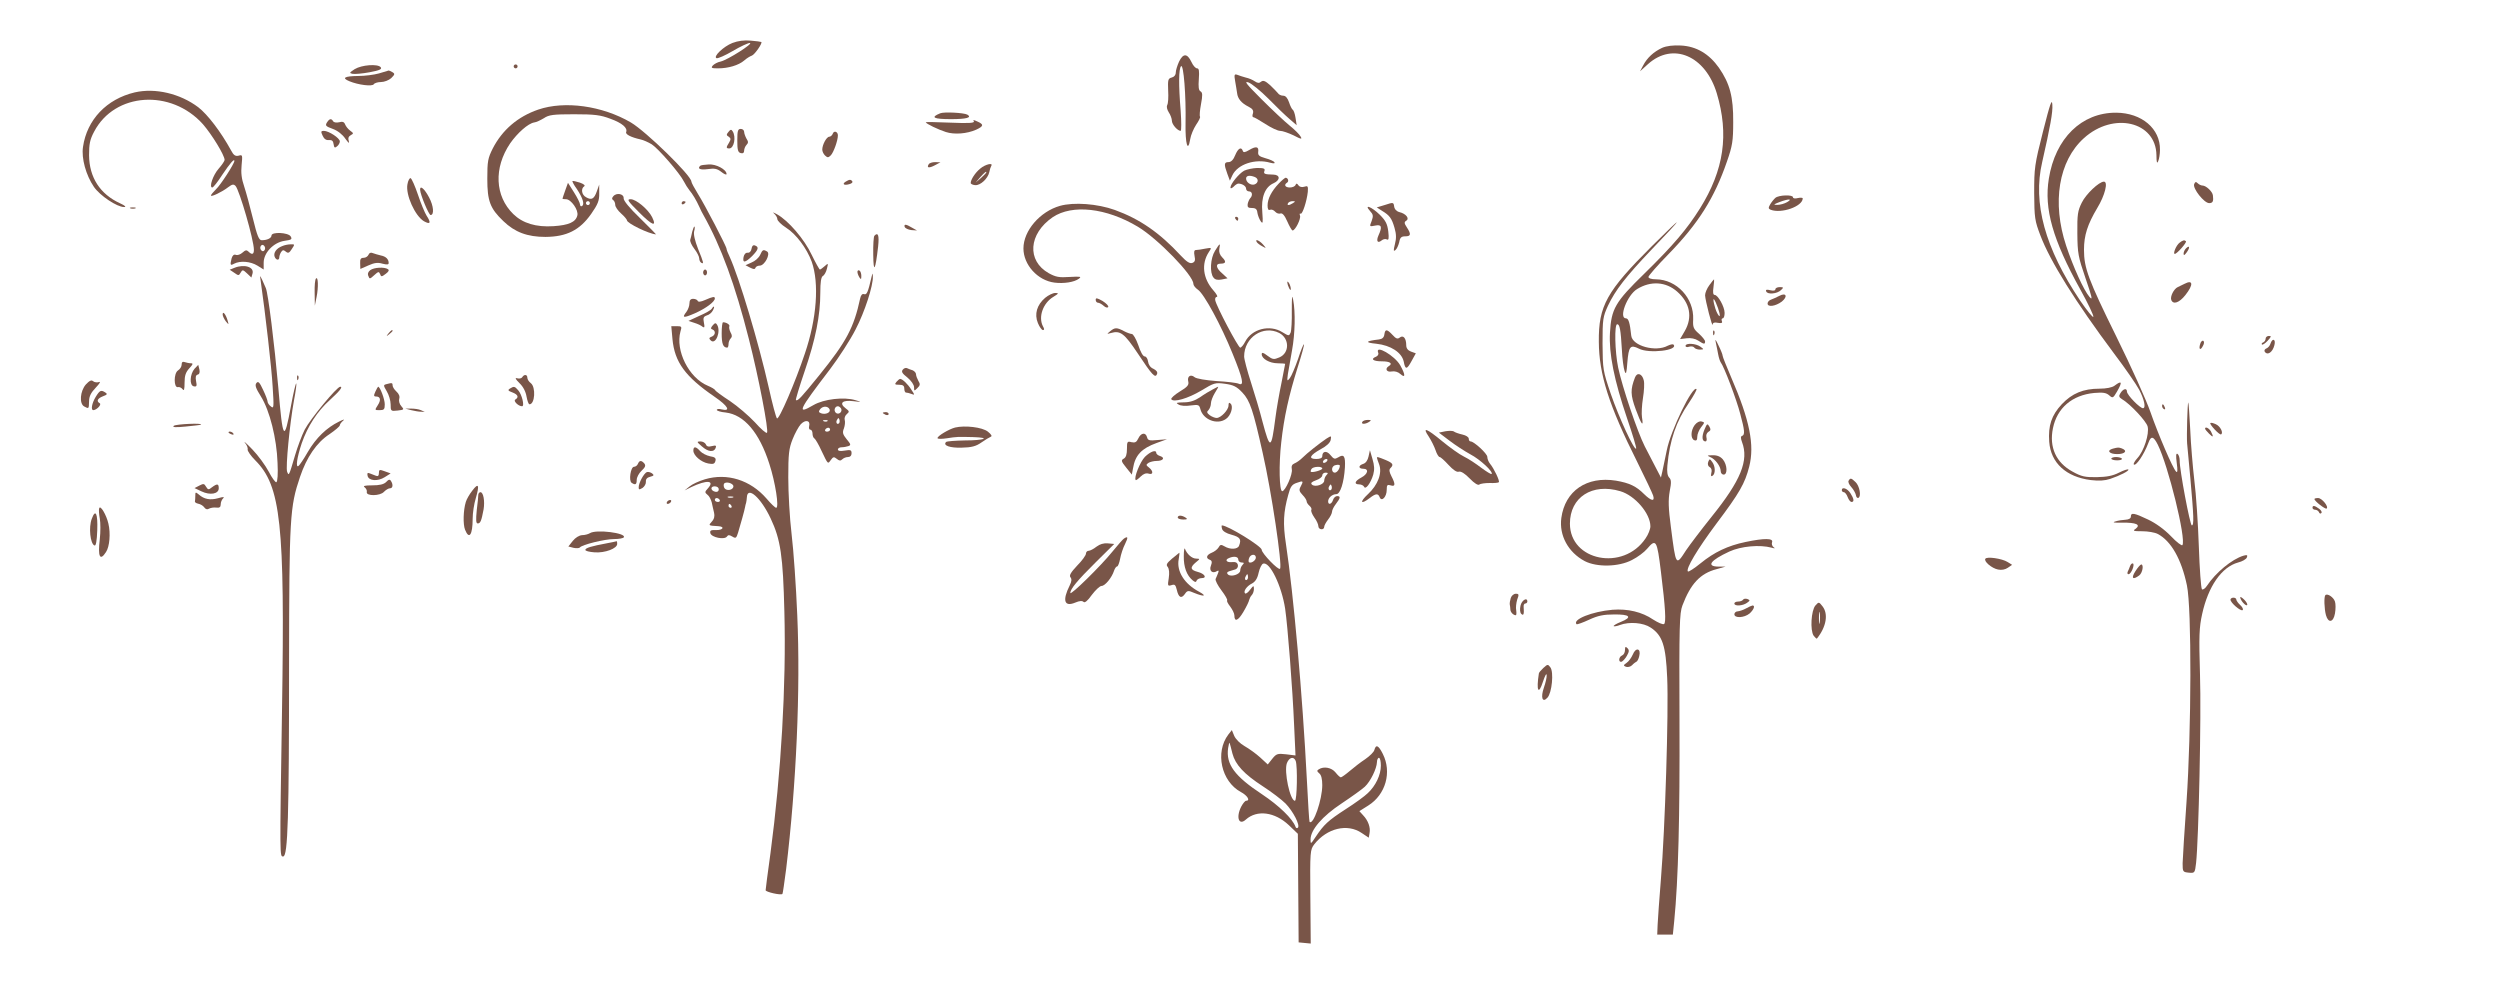<?xml version="1.0" standalone="no"?>
<!DOCTYPE svg PUBLIC "-//W3C//DTD SVG 20010904//EN"
 "http://www.w3.org/TR/2001/REC-SVG-20010904/DTD/svg10.dtd">
<svg version="1.0" xmlns="http://www.w3.org/2000/svg"
 width="1280pt" height="512pt" viewBox="0 0 1280 512"
 preserveAspectRatio="xMidYMid meet">
<g transform="translate(0,512) scale(0.1,-0.1)"
fill="#795548" stroke="none">
<path d="M3750 4900 c-46 -18 -101 -71 -81 -78 7 -2 44 14 83 37 39 23 78 41
87 41 22 -1 -114 -87 -149 -95 -16 -3 -34 -13 -41 -21 -10 -12 -5 -14 27 -14
53 0 106 16 134 40 12 11 30 22 39 25 14 4 56 64 49 70 -2 1 -26 5 -54 7 -34
3 -65 -1 -94 -12z"/>
<path d="M8510 4875 c-43 -20 -77 -51 -97 -90 l-16 -30 41 37 c127 114 294 43
352 -150 63 -210 37 -392 -86 -589 -66 -105 -133 -185 -285 -334 -150 -146
-169 -180 -176 -303 -6 -105 21 -242 88 -439 28 -82 49 -151 46 -154 -10 -10
-88 159 -130 281 -40 118 -41 125 -42 256 0 127 2 138 28 195 38 80 90 147
221 285 173 180 175 190 4 20 -232 -231 -274 -306 -272 -490 1 -167 51 -325
197 -616 41 -82 77 -159 81 -171 10 -32 -9 -29 -46 7 -41 41 -75 57 -144 69
-150 24 -261 -52 -280 -191 -12 -89 35 -176 120 -221 62 -32 174 -30 242 6 28
14 63 40 77 57 46 54 51 46 71 -118 23 -185 27 -260 16 -267 -6 -4 -31 7 -56
23 -57 39 -130 56 -208 50 -104 -9 -207 -50 -184 -74 3 -2 32 8 64 23 45 21
75 27 128 27 82 1 95 -14 35 -38 -23 -9 -39 -19 -37 -22 3 -2 17 0 32 6 48 18
120 12 157 -13 61 -40 78 -92 85 -257 8 -175 -11 -775 -32 -1030 -8 -102 -16
-207 -17 -235 l-2 -50 40 0 40 0 7 69 c21 212 29 534 27 1026 -2 489 0 550 15
590 42 111 91 164 175 186 l46 13 -37 0 c-64 1 -41 32 56 77 61 28 157 36 216
20 17 -5 21 -4 11 2 -8 6 -11 17 -8 26 8 21 -41 21 -136 1 -91 -19 -160 -52
-230 -109 -32 -26 -61 -45 -65 -42 -12 13 49 115 146 245 119 158 146 206 168
292 28 110 3 237 -92 456 -24 56 -44 106 -44 111 0 6 -9 29 -21 53 -15 32 -19
36 -14 15 3 -15 9 -42 12 -60 3 -17 9 -35 13 -41 17 -21 82 -193 100 -264 23
-85 25 -108 9 -113 -7 -2 -7 -12 0 -31 36 -94 -6 -197 -155 -382 -53 -66 -112
-144 -131 -172 -53 -82 -52 -84 -78 118 -13 98 -14 139 -6 184 9 45 8 59 -3
70 -9 10 -12 30 -9 62 12 129 45 226 110 320 24 36 42 68 39 71 -20 19 -132
-212 -152 -313 -9 -44 -19 -93 -23 -110 l-7 -30 -26 50 c-14 28 -40 77 -57
110 -37 73 -115 303 -136 403 -17 82 -20 222 -5 222 13 0 18 -27 24 -130 2
-47 9 -96 14 -110 7 -20 10 -12 14 44 7 83 15 93 59 71 51 -27 206 -9 177 21
-4 3 -16 0 -29 -6 -62 -34 -181 -1 -187 51 -7 67 -14 89 -27 89 -39 0 6 119
57 150 70 43 147 38 205 -13 66 -58 80 -131 39 -202 l-24 -41 34 4 c21 3 44
-2 59 -12 29 -19 35 -20 35 -4 0 6 -14 24 -32 40 -28 24 -31 34 -29 72 5 109
-84 205 -191 206 -22 0 -38 5 -38 12 0 6 46 59 103 117 153 157 235 288 299
474 28 80 32 106 32 202 1 129 -17 197 -73 278 -51 72 -116 110 -195 114 -40
2 -73 -2 -96 -12z m-214 -2270 c75 -22 154 -114 154 -180 0 -14 -11 -42 -25
-62 -114 -169 -387 -115 -387 76 0 135 114 209 258 166z"/>
<path d="M6037 4805 c-9 -20 -17 -45 -17 -56 0 -13 -8 -23 -21 -26 -19 -5 -20
-12 -18 -67 2 -33 0 -67 -5 -74 -4 -8 -1 -23 8 -37 9 -13 16 -33 16 -43 0 -19
29 -52 45 -52 4 0 4 46 0 103 -11 132 -10 216 2 228 13 13 26 -153 23 -292 -2
-106 12 -154 24 -81 3 20 17 53 30 73 14 20 23 39 20 42 -3 3 -1 31 5 63 9 47
8 60 -2 66 -10 5 -12 23 -9 63 3 42 1 55 -9 55 -8 0 -21 15 -29 33 -21 44 -42
45 -63 2z"/>
<path d="M1816 4766 c-27 -18 -29 -20 -11 -24 11 -2 50 1 87 8 53 10 65 16 57
26 -15 18 -97 12 -133 -10z"/>
<path d="M2630 4780 c0 -5 5 -10 10 -10 6 0 10 5 10 10 0 6 -4 10 -10 10 -5 0
-10 -4 -10 -10z"/>
<path d="M1940 4744 c-25 -7 -72 -13 -106 -13 -71 -1 -86 -10 -45 -27 46 -19
118 -28 125 -15 4 6 21 11 37 11 16 0 40 9 52 20 18 18 20 22 7 30 -8 5 -17 9
-20 9 -3 -1 -25 -7 -50 -15z"/>
<path d="M6324 4704 c4 -21 8 -49 10 -61 3 -28 22 -51 58 -69 22 -11 27 -20
23 -35 -4 -10 -3 -19 2 -19 5 0 32 -16 62 -35 29 -19 63 -35 75 -35 13 0 43
-11 69 -23 40 -21 45 -21 36 -6 -5 10 -30 35 -56 56 -26 21 -91 82 -144 135
-78 78 -91 94 -67 86 17 -6 63 -44 102 -83 39 -40 88 -87 108 -104 l37 -32 -6
38 c-3 21 -10 39 -14 41 -4 2 -13 19 -19 38 -8 23 -18 34 -30 34 -11 0 -23 6
-27 13 -5 6 -23 25 -40 41 -25 22 -35 26 -46 18 -10 -9 -18 -8 -33 2 -10 7
-31 16 -46 19 -14 4 -34 10 -43 14 -15 5 -17 1 -11 -33z"/>
<path d="M690 4647 c-144 -34 -245 -140 -265 -279 -9 -58 15 -145 56 -205 31
-45 118 -103 154 -103 13 0 6 7 -20 19 -103 47 -158 133 -159 246 0 57 4 80
26 121 105 201 394 220 557 38 46 -53 111 -159 111 -183 0 -5 -14 -26 -30 -44
-30 -34 -51 -97 -33 -97 5 0 28 29 51 65 39 58 62 85 62 71 0 -14 -71 -124
-94 -145 -14 -14 -26 -28 -26 -32 0 -9 57 18 89 43 20 15 27 16 37 6 20 -22
94 -277 94 -327 0 -24 -10 -27 -28 -9 -9 9 -16 8 -30 -5 -11 -10 -26 -15 -34
-12 -10 4 -17 -2 -22 -17 -9 -36 -7 -39 13 -28 31 16 83 12 119 -10 l32 -20 0
35 c0 51 51 104 107 112 36 5 40 8 31 23 -13 20 -98 24 -98 4 0 -13 -22 -24
-50 -24 -14 0 -23 21 -45 111 -15 61 -35 135 -45 165 -13 38 -17 69 -13 108 5
52 5 55 -15 49 -17 -4 -26 2 -39 27 -52 95 -120 184 -168 221 -93 70 -220 100
-325 76z m665 -807 c-5 -8 -11 -8 -17 -2 -6 6 -7 16 -3 22 5 8 11 8 17 2 6 -6
7 -16 3 -22z"/>
<path d="M10460 4446 c-43 -169 -45 -186 -45 -315 1 -127 3 -141 32 -217 50
-132 179 -339 377 -604 56 -74 114 -158 129 -186 26 -50 35 -94 19 -94 -16 0
-82 68 -82 85 0 20 -20 15 -34 -9 -9 -14 -7 -20 9 -30 40 -23 124 -112 131
-140 9 -38 -19 -125 -52 -161 -14 -15 -22 -30 -19 -33 11 -11 53 52 75 111 13
37 26 34 48 -10 53 -106 146 -482 126 -514 -3 -5 -30 15 -59 46 -34 35 -77 66
-117 85 -71 34 -88 37 -88 15 0 -9 -10 -15 -27 -16 -16 -1 -39 -4 -53 -9 -17
-5 -6 -7 35 -6 72 1 97 -10 70 -31 -17 -11 -13 -13 34 -13 28 0 64 -6 79 -14
68 -36 121 -129 149 -263 25 -118 23 -745 -2 -1108 -11 -148 -19 -290 -20
-315 0 -43 1 -45 31 -48 31 -3 32 -2 38 50 13 118 27 748 20 964 -6 200 -4
242 11 310 31 142 100 241 184 264 21 5 42 17 45 26 5 12 1 14 -17 9 -60 -18
-143 -87 -188 -155 -9 -14 -21 -21 -25 -17 -5 5 -12 104 -16 220 -4 117 -14
268 -23 337 -8 69 -18 186 -21 260 -4 74 -8 137 -10 139 -4 4 -9 -174 -6 -209
1 -8 8 -91 17 -183 17 -191 19 -237 7 -237 -9 0 -63 286 -62 332 0 15 -5 30
-11 34 -8 5 -9 -9 -4 -47 5 -37 4 -51 -3 -44 -17 16 -92 191 -132 306 -20 58
-98 231 -174 385 -144 292 -166 352 -166 445 0 74 18 130 68 214 39 64 57 135
34 135 -25 0 -92 -64 -113 -107 -21 -42 -24 -61 -23 -158 1 -102 4 -119 42
-230 34 -99 38 -116 20 -95 -29 34 -82 150 -119 261 -74 222 -39 435 91 552
151 136 368 85 371 -87 0 -38 3 -46 9 -31 5 11 9 37 9 58 2 108 -93 189 -224
190 -177 1 -312 -131 -345 -338 -25 -155 20 -312 161 -567 39 -70 69 -133 67
-140 -2 -6 -32 31 -67 82 -181 270 -244 500 -195 710 41 181 55 256 52 294 -2
33 -11 8 -48 -138z"/>
<path d="M2756 4559 c-105 -36 -184 -104 -233 -199 -25 -50 -28 -65 -28 -155
0 -114 14 -152 82 -217 59 -57 123 -81 216 -81 108 1 175 34 234 118 34 49 42
68 41 105 l0 45 -12 -34 c-14 -40 -27 -47 -55 -31 -23 12 -28 44 -10 56 7 4
-2 12 -22 19 -19 6 -36 10 -38 8 -2 -1 7 -20 22 -40 31 -47 41 -79 27 -88 -5
-3 -10 0 -10 7 0 8 -14 36 -31 63 l-31 49 -14 -39 c-8 -22 -14 -41 -14 -42 0
-2 8 -3 18 -3 26 0 65 -56 58 -83 -8 -34 -44 -50 -122 -55 -89 -6 -158 15
-206 62 -94 92 -101 236 -16 362 37 53 92 102 123 107 11 1 33 12 50 22 25 17
47 20 155 20 105 0 135 -4 185 -23 61 -22 89 -47 81 -68 -5 -12 25 -27 74 -38
14 -3 39 -14 57 -25 33 -21 144 -148 165 -191 7 -14 19 -33 27 -43 17 -20 36
-52 52 -87 6 -14 15 -32 20 -40 92 -164 163 -359 233 -635 50 -195 103 -471
93 -481 -4 -4 -32 20 -62 54 -31 33 -88 82 -128 109 -40 26 -74 51 -75 55 -2
5 -19 15 -38 23 -97 40 -167 180 -140 278 8 25 6 27 -19 27 l-28 0 6 -66 c11
-118 65 -192 215 -295 70 -48 86 -77 36 -65 -13 4 -24 2 -24 -3 0 -4 20 -11
45 -13 95 -11 173 -103 224 -263 31 -95 51 -225 35 -225 -5 0 -27 21 -50 48
-82 94 -201 132 -315 98 -30 -9 -65 -25 -79 -37 l-25 -20 34 17 c80 38 123 35
85 -7 -16 -17 -16 -21 -2 -32 9 -6 18 -24 22 -39 3 -16 9 -39 12 -53 4 -17 1
-32 -11 -45 -19 -21 -19 -21 32 -24 36 -2 25 -21 -11 -20 -27 1 -32 -2 -29
-16 6 -22 73 -35 85 -17 6 9 12 9 27 0 18 -11 21 -9 30 20 11 37 34 117 36
132 1 6 3 15 5 20 2 6 3 19 4 29 3 59 72 -2 122 -109 51 -108 63 -192 70 -477
10 -376 -17 -828 -71 -1235 -14 -100 -25 -186 -25 -191 0 -9 79 -27 86 -19 2
1 10 59 19 127 52 430 74 919 57 1300 -6 146 -19 333 -29 415 -10 83 -17 213
-17 290 0 120 3 148 22 196 12 30 31 65 42 77 24 25 50 20 43 -9 -3 -10 0 -19
6 -19 6 0 11 -9 11 -19 0 -11 4 -23 10 -26 5 -3 22 -32 36 -63 34 -71 32 -69
48 -47 12 17 16 17 30 6 13 -11 20 -11 28 -3 7 7 20 12 30 12 11 0 18 7 18 19
0 17 -5 19 -35 14 -23 -4 -35 -2 -35 6 0 6 9 11 19 11 11 0 26 3 35 6 14 5 12
10 -9 35 -20 25 -23 34 -14 56 5 14 7 33 4 43 -3 9 2 23 11 30 14 12 13 15 -7
30 -34 26 -16 43 40 36 44 -5 45 -5 11 5 -58 18 -162 6 -215 -25 -89 -52 -77
-28 85 184 44 58 103 149 130 202 48 92 91 226 89 272 -1 20 -1 20 -6 1 -19
-82 -25 -96 -39 -91 -9 3 -16 -4 -20 -22 -32 -149 -70 -221 -210 -394 -93
-115 -111 -134 -119 -126 -2 2 18 69 45 148 56 163 80 286 80 401 0 55 4 80
13 86 8 4 17 21 21 38 7 28 7 29 -12 12 -10 -9 -21 -17 -24 -17 -3 0 -22 34
-42 75 -38 81 -120 176 -178 208 -18 10 -25 12 -15 4 9 -8 17 -21 17 -29 0 -8
20 -28 45 -44 51 -32 106 -106 131 -174 39 -110 26 -291 -35 -470 -49 -147
-133 -342 -143 -332 -5 5 -24 76 -42 158 -52 230 -151 562 -201 671 -8 17 -15
34 -15 39 0 12 -111 225 -147 282 -18 29 -33 57 -33 62 0 31 -232 257 -310
303 -147 86 -339 112 -474 66z m264 -479 c0 -5 -4 -10 -10 -10 -5 0 -10 5 -10
10 0 6 5 10 10 10 6 0 10 -4 10 -10z m1228 -1057 c5 -16 -22 -27 -44 -19 -13
5 -14 9 -4 22 15 17 41 15 48 -3z m58 6 c10 -17 -13 -36 -27 -22 -12 12 -4 33
11 33 5 0 12 -5 16 -11z m-10 -76 c-10 -10 -19 5 -10 18 6 11 8 11 12 0 2 -7
1 -15 -2 -18z m-59 11 c-3 -3 -12 -4 -19 -1 -8 3 -5 6 6 6 11 1 17 -2 13 -5z
m13 -44 c0 -5 -7 -10 -16 -10 -8 0 -12 5 -9 10 3 6 10 10 16 10 5 0 9 -4 9
-10z m-495 -290 c0 -19 -35 -26 -46 -9 -4 7 -5 17 -2 22 8 14 48 3 48 -13z
m-75 -16 c0 -9 -7 -14 -17 -12 -25 5 -28 28 -4 28 12 0 21 -6 21 -16z m73 -41
c-7 -2 -19 -2 -25 0 -7 3 -2 5 12 5 14 0 19 -2 13 -5z m-68 -13 c3 -5 -1 -10
-9 -10 -9 0 -16 5 -16 10 0 6 4 10 9 10 6 0 13 -4 16 -10z m60 -30 c3 -5 1
-10 -4 -10 -6 0 -11 5 -11 10 0 6 2 10 4 10 3 0 8 -4 11 -10z"/>
<path d="M4814 4540 c-52 -21 -35 -30 55 -30 79 0 109 8 84 23 -18 10 -120 15
-139 7z"/>
<path d="M1674 4493 c-10 -16 -6 -20 30 -33 25 -9 50 -29 64 -50 16 -22 22
-27 18 -13 -5 15 -2 24 10 31 15 8 15 10 -3 23 -11 8 -22 22 -26 32 -5 13 -13
16 -31 11 -13 -3 -27 -1 -30 5 -10 16 -19 14 -32 -6z"/>
<path d="M4986 4499 c5 -9 -25 -11 -119 -7 -70 3 -127 4 -127 2 0 -7 65 -38
103 -50 43 -14 108 -9 155 12 39 18 40 27 6 42 -19 9 -24 9 -18 1z"/>
<path d="M3730 4445 c-12 -14 -11 -18 1 -25 11 -8 12 -13 2 -30 -16 -25 -16
-30 1 -30 24 0 36 59 17 88 -6 10 -11 10 -21 -3z"/>
<path d="M3775 4401 c0 -49 3 -61 18 -65 11 -3 17 2 17 13 0 9 6 23 12 29 10
10 10 17 0 32 -6 11 -12 27 -12 35 0 8 -8 15 -17 15 -15 0 -18 -9 -18 -59z"/>
<path d="M1652 4425 c7 -16 18 -24 32 -22 15 1 22 -4 24 -21 3 -19 6 -21 18
-11 8 6 14 18 14 25 0 17 -57 54 -82 54 -15 0 -16 -4 -6 -25z"/>
<path d="M4264 4436 c-3 -9 -12 -16 -18 -16 -14 0 -36 -41 -36 -66 0 -9 6 -22
14 -30 13 -12 17 -12 30 1 14 15 36 75 36 102 0 19 -20 26 -26 9z"/>
<path d="M6396 4352 c-22 -13 -30 -14 -33 -4 -8 22 -24 13 -39 -23 -9 -23 -21
-35 -34 -35 -23 0 -24 -11 -6 -60 l13 -35 13 28 c27 56 116 86 193 64 19 -5
26 -4 22 2 -3 6 -24 15 -46 21 -32 9 -39 15 -37 32 4 28 -11 31 -46 10z"/>
<path d="M4755 4279 c-12 -19 2 -21 32 -5 l28 15 -27 1 c-15 0 -30 -5 -33 -11z"/>
<path d="M3585 4271 c-16 -15 0 -22 38 -17 35 5 48 3 70 -14 15 -12 27 -17 27
-11 0 23 -54 52 -92 49 -21 -1 -41 -4 -43 -7z"/>
<path d="M5019 4257 c-26 -21 -49 -57 -49 -74 0 -5 11 -10 23 -11 27 -2 65 34
72 66 2 12 7 27 10 32 12 19 -30 9 -56 -13z m31 -20 c0 -2 -12 -14 -27 -28
l-28 -24 24 28 c23 25 31 32 31 24z"/>
<path d="M6370 4246 c-27 -15 -70 -68 -70 -86 0 -7 7 -4 16 4 8 9 19 16 24 16
20 0 40 -13 40 -26 0 -8 7 -14 15 -14 17 0 20 -21 6 -35 -5 -6 -11 -19 -13
-30 -2 -16 3 -20 22 -20 19 0 26 -6 28 -25 2 -13 10 -33 17 -43 11 -15 12 -9
8 46 -7 77 14 130 58 149 35 16 34 43 -1 44 -46 1 -52 4 -46 19 4 12 -3 15
-37 15 -23 -1 -53 -7 -67 -14z m54 -32 c21 -8 20 -30 0 -38 -19 -7 -44 10 -44
30 0 15 18 18 44 8z"/>
<path d="M2086 4176 c-10 -53 39 -162 85 -189 33 -18 37 -8 13 29 -9 14 -29
62 -44 107 -15 44 -32 83 -38 85 -5 1 -13 -13 -16 -32z"/>
<path d="M6547 4180 c-37 -39 -57 -78 -57 -112 0 -19 4 -26 13 -22 8 3 19 -2
26 -10 7 -8 19 -12 27 -9 10 3 21 -9 35 -41 11 -25 23 -46 27 -46 14 0 44 61
38 76 -3 8 -2 13 3 10 9 -6 32 64 37 112 2 29 0 32 -18 26 -12 -4 -24 -1 -30
7 -7 11 -11 11 -15 2 -2 -7 -16 -13 -29 -13 -24 0 -32 14 -14 25 11 7 4 25 -8
25 -4 -1 -20 -14 -35 -30z m73 -100 c-20 -13 -33 -13 -25 0 3 6 14 10 23 10
15 0 15 -2 2 -10z"/>
<path d="M4330 4190 c-20 -12 -9 -21 18 -13 12 3 19 9 16 14 -7 11 -15 11 -34
-1z"/>
<path d="M11234 4177 c-8 -22 51 -97 77 -97 19 0 23 10 19 40 -2 19 -35 50
-53 50 -7 0 -18 5 -25 12 -9 9 -13 7 -18 -5z"/>
<path d="M2151 4148 c1 -25 45 -130 54 -129 19 1 15 47 -8 90 -23 44 -47 65
-46 39z"/>
<path d="M3140 4115 c-8 -9 -8 -15 0 -20 5 -3 10 -14 10 -24 0 -10 14 -30 30
-44 17 -15 30 -31 30 -35 0 -15 113 -70 149 -72 1 0 -35 37 -82 83 -55 53 -85
90 -84 102 2 23 -37 30 -53 10z"/>
<path d="M9090 4107 c-8 -7 -20 -22 -27 -34 -10 -17 -9 -22 3 -27 55 -21 163
17 164 58 0 4 -11 5 -25 2 -14 -4 -25 -2 -25 4 0 14 -72 12 -90 -3z m60 -22
c-14 -8 -36 -14 -50 -14 -22 0 -21 2 10 14 47 18 71 18 40 0z"/>
<path d="M3272 4033 c68 -68 92 -77 67 -25 -20 40 -82 92 -110 92 -21 0 -15
-9 43 -67z"/>
<path d="M3490 4079 c0 -5 5 -7 10 -4 6 3 10 8 10 11 0 2 -4 4 -10 4 -5 0 -10
-5 -10 -11z"/>
<path d="M7092 4071 l-43 -13 28 -18 c38 -23 49 -38 63 -87 9 -31 10 -53 2
-83 -8 -33 -8 -39 3 -30 7 6 15 24 19 40 4 24 11 30 31 30 29 0 31 11 8 46
-14 21 -14 27 -3 34 18 11 -1 36 -35 44 -15 4 -25 15 -27 29 -3 21 -4 22 -46
8z"/>
<path d="M5427 4066 c-102 -29 -187 -127 -187 -218 0 -83 72 -164 159 -175 47
-6 101 2 125 20 15 11 8 12 -47 9 -55 -4 -72 0 -107 19 -114 64 -104 202 20
287 100 67 274 48 436 -49 102 -61 284 -249 284 -292 0 -8 10 -21 23 -30 31
-20 119 -182 178 -328 53 -130 60 -166 32 -154 -10 5 -61 11 -115 14 -54 4
-103 12 -112 20 -20 17 -39 4 -32 -23 4 -17 -4 -27 -44 -51 -26 -16 -46 -34
-43 -39 11 -18 86 4 153 44 66 40 72 42 122 35 43 -6 60 -14 89 -45 39 -41 55
-90 104 -309 45 -197 101 -574 89 -593 -7 -11 -94 79 -94 97 0 18 -174 125
-204 125 -2 0 -2 -8 1 -18 3 -11 21 -23 49 -30 43 -12 51 -23 38 -56 -7 -19
-46 -21 -75 -3 -17 10 -22 9 -30 -6 -6 -10 -22 -22 -35 -27 -27 -11 -32 -28
-10 -36 11 -4 13 -12 6 -30 -11 -27 8 -43 31 -28 9 5 10 2 6 -9 -4 -10 -9 -23
-13 -31 -3 -7 11 -34 30 -59 19 -25 32 -48 29 -51 -3 -3 4 -17 16 -32 11 -15
21 -35 21 -45 0 -35 19 -28 46 18 16 27 29 54 30 62 2 7 7 18 13 24 6 6 11 20
11 31 0 20 -2 19 -20 -4 -10 -14 -22 -22 -25 -18 -11 10 9 38 36 51 16 9 27
25 33 54 5 23 16 45 23 47 34 13 95 -113 113 -231 13 -89 38 -408 46 -599 l7
-152 -48 6 c-44 5 -50 3 -71 -23 l-23 -29 -39 36 c-21 19 -57 45 -80 58 -23
13 -46 36 -53 53 l-12 29 -18 -23 c-69 -91 -36 -240 64 -294 34 -18 50 -45 27
-45 -5 0 -16 -13 -25 -30 -28 -55 -12 -99 24 -66 57 51 148 39 220 -29 l46
-44 2 -278 2 -278 31 -3 31 -3 -2 239 c-2 235 -1 241 20 269 65 83 170 108
243 58 l36 -24 4 23 c6 29 -7 65 -33 92 l-19 21 46 29 c89 56 121 171 74 264
-22 44 -35 50 -43 21 -2 -11 -24 -32 -47 -48 -23 -15 -59 -43 -80 -61 -20 -17
-41 -32 -45 -32 -4 0 -16 11 -27 25 -20 25 -60 33 -86 16 -10 -6 -10 -10 3
-21 10 -8 15 -29 15 -60 0 -74 -46 -207 -65 -188 -2 1 -8 100 -14 218 -22 428
-68 949 -107 1205 -16 104 -13 163 12 252 11 42 19 53 44 61 33 12 35 10 19
-20 -9 -16 -7 -24 10 -42 12 -12 21 -27 21 -33 0 -6 7 -16 15 -23 8 -7 12 -16
9 -21 -3 -5 4 -22 15 -38 12 -16 21 -36 21 -45 0 -19 30 -22 30 -3 0 6 9 23
20 37 11 14 20 32 20 40 0 8 9 26 20 40 23 30 25 40 6 40 -8 0 -18 -9 -21 -20
-7 -22 -25 -27 -25 -7 0 18 21 37 42 37 20 0 39 58 44 137 3 58 -5 70 -35 51
-17 -10 -22 -9 -39 12 -19 24 -42 21 -42 -6 0 -9 -11 -14 -31 -14 -42 0 -33
19 23 50 30 16 48 33 51 47 4 23 4 23 -22 7 -34 -23 -98 -73 -125 -100 -11
-11 -29 -23 -39 -27 -12 -5 -16 -14 -13 -29 6 -25 -33 -112 -49 -113 -15 0
-18 137 -5 250 14 128 39 241 84 384 20 63 35 116 32 118 -2 2 -16 -31 -30
-75 -15 -43 -34 -88 -42 -98 -14 -18 -15 -16 -10 21 4 22 13 76 21 120 16 87
18 197 6 260 -6 30 -7 16 -7 -55 1 -52 -2 -103 -6 -113 -8 -18 -9 -18 -42 2
-65 41 -157 17 -191 -49 -8 -16 -20 -30 -25 -30 -10 0 -123 213 -128 243 -2 9
2 17 8 17 7 0 -2 16 -19 35 -52 60 -61 134 -22 194 16 24 16 24 -18 18 -18 -4
-40 -7 -47 -7 -10 0 -12 -9 -8 -30 5 -23 2 -31 -11 -36 -13 -5 -29 5 -59 37
-109 118 -211 188 -338 234 -89 32 -210 41 -281 21z m1123 -651 c53 -28 53
-103 0 -125 -28 -12 -34 -11 -61 9 -22 17 -29 18 -29 7 0 -23 41 -46 82 -46
21 0 38 -2 38 -3 0 -2 -9 -46 -19 -98 -11 -52 -25 -132 -31 -179 -21 -163 -27
-165 -66 -19 -13 52 -40 142 -59 201 -19 59 -35 119 -35 133 0 98 98 162 180
120z m245 -655 c-3 -5 -11 -10 -16 -10 -6 0 -7 5 -4 10 3 6 11 10 16 10 6 0 7
-4 4 -10z m65 -24 c0 -16 -14 -36 -26 -36 -14 0 -19 22 -7 33 7 8 33 10 33 3z
m-90 -15 c0 -8 -52 -23 -59 -16 -1 2 0 8 4 14 8 13 55 15 55 2z m22 -33 c-7
-7 -12 -20 -12 -29 0 -20 -48 -35 -63 -20 -8 8 -1 14 21 22 18 6 32 17 32 25
0 8 8 14 17 14 13 0 14 -3 5 -12z m24 -75 c-10 -10 -19 5 -10 18 6 11 8 11 12
0 2 -7 1 -15 -2 -18z m-386 -348 c0 -15 -26 -32 -36 -23 -2 3 -2 13 2 22 8 20
34 21 34 1z m-90 -10 c0 -8 8 -15 17 -15 13 0 14 -3 5 -12 -7 -7 -12 -20 -12
-29 0 -20 -48 -35 -63 -20 -7 7 -5 12 6 16 9 3 24 7 33 10 8 3 14 13 12 22 -3
13 -12 17 -31 15 -27 -3 -38 12 -14 21 25 11 47 7 47 -8z m50 -90 c0 -8 -4
-15 -10 -15 -5 0 -7 7 -4 15 4 8 8 15 10 15 2 0 4 -7 4 -15z m-80 -903 c15
-57 59 -105 156 -168 45 -29 97 -69 116 -88 39 -40 76 -112 63 -124 -4 -4 -10
-2 -12 5 -15 41 -84 108 -171 166 -141 93 -186 154 -174 237 3 19 6 31 8 25 2
-5 8 -29 14 -53z m324 -38 c10 -27 7 -204 -4 -204 -25 0 -57 151 -41 193 12
30 35 36 45 11z m436 -24 c0 -48 -27 -104 -67 -141 -15 -15 -66 -52 -113 -82
-91 -59 -112 -79 -154 -142 -25 -38 -26 -38 -26 -13 0 49 60 119 160 185 51
34 104 72 118 85 29 27 61 93 62 126 0 12 5 22 10 22 6 0 10 -18 10 -40z"/>
<path d="M668 4053 c6 -2 18 -2 25 0 6 3 1 5 -13 5 -14 0 -19 -2 -12 -5z"/>
<path d="M7015 4039 c16 -17 17 -25 8 -50 -12 -30 -12 -30 18 -24 33 7 37 -6
17 -50 -13 -29 -5 -43 16 -26 8 7 20 9 27 5 9 -5 11 5 7 41 -5 39 -13 55 -44
86 -42 41 -83 56 -49 18z"/>
<path d="M6325 4000 c3 -5 8 -10 11 -10 2 0 4 5 4 10 0 6 -5 10 -11 10 -5 0
-7 -4 -4 -10z"/>
<path d="M4632 3958 c3 -7 18 -14 34 -16 l29 -2 -25 14 c-31 19 -43 20 -38 4z"/>
<path d="M3544 3933 c-3 -16 -8 -34 -10 -41 -2 -7 7 -28 21 -46 14 -18 25 -40
25 -49 0 -9 5 -19 10 -22 15 -9 13 0 -16 71 -16 41 -24 74 -20 90 4 13 4 24 1
24 -2 0 -7 -12 -11 -27z"/>
<path d="M4477 3913 c-4 -3 -7 -47 -6 -97 1 -99 11 -82 25 42 6 57 0 75 -19
55z"/>
<path d="M6435 3880 c3 -5 16 -15 28 -21 22 -12 22 -12 3 10 -19 21 -43 30
-31 11z"/>
<path d="M11159 3877 c-17 -13 -35 -57 -24 -57 11 0 63 59 57 65 -8 7 -15 6
-33 -8z"/>
<path d="M1445 3860 c-30 -11 -46 -35 -39 -54 7 -19 24 -21 24 -3 0 6 4 18 9
26 8 12 13 12 24 3 12 -10 18 -8 31 13 16 24 16 25 -6 24 -13 0 -32 -4 -43 -9z"/>
<path d="M3848 3847 c-2 -13 -10 -22 -20 -21 -10 1 -18 -8 -21 -22 -6 -32 8
-30 44 5 32 33 36 46 15 54 -10 4 -16 -2 -18 -16z"/>
<path d="M6221 3836 c-24 -38 -28 -113 -8 -137 8 -11 21 -14 42 -10 l30 6 -27
25 c-32 27 -36 50 -10 50 29 0 32 10 10 32 -13 13 -18 29 -15 44 6 32 3 30
-22 -10z"/>
<path d="M11192 3848 c-7 -7 -12 -19 -12 -27 0 -11 5 -8 16 7 18 25 15 39 -4
20z"/>
<path d="M3892 3815 c-7 -15 -26 -32 -44 -39 l-31 -14 23 -12 c18 -9 25 -10
28 -1 2 6 12 11 22 11 25 0 56 60 38 72 -20 12 -24 10 -36 -17z"/>
<path d="M1887 3816 c-4 -9 -15 -16 -25 -16 -15 0 -19 -7 -18 -28 l1 -29 41
18 c31 14 49 16 72 9 23 -6 32 -5 32 3 0 20 -14 34 -40 39 -14 3 -32 9 -41 12
-10 5 -19 1 -22 -8z"/>
<path d="M1201 3749 l-25 -10 24 -16 c21 -15 23 -15 32 1 9 16 12 16 33 -4
l22 -21 6 21 c9 33 -42 49 -92 29z"/>
<path d="M1896 3737 c-11 -8 -15 -19 -10 -30 6 -17 8 -16 30 4 21 19 24 20 30
6 5 -15 8 -15 29 1 15 11 19 19 11 24 -18 12 -71 9 -90 -5z"/>
<path d="M3600 3725 c0 -8 5 -15 10 -15 6 0 10 7 10 15 0 8 -4 15 -10 15 -5 0
-10 -7 -10 -15z"/>
<path d="M4390 3728 c0 -7 5 -20 10 -28 8 -12 10 -11 10 7 0 12 -4 25 -10 28
-5 3 -10 0 -10 -7z"/>
<path d="M1335 3680 c23 -161 56 -447 61 -540 7 -107 6 -114 -9 -101 -10 7
-17 19 -17 25 0 6 -10 33 -23 60 -18 39 -25 46 -34 35 -9 -11 -4 -26 23 -69
45 -72 81 -216 85 -340 3 -57 0 -96 -6 -99 -5 -2 -23 23 -39 54 -17 32 -54 83
-84 114 -30 31 -47 46 -38 34 10 -11 16 -27 14 -35 -1 -7 16 -32 39 -55 131
-131 152 -326 137 -1273 -12 -774 -12 -755 6 -755 24 0 30 204 30 985 1 752 4
804 56 958 34 101 85 176 151 219 29 20 53 40 53 46 0 5 8 16 18 24 9 8 -1 5
-23 -6 -63 -31 -117 -83 -159 -155 -21 -37 -43 -69 -48 -72 -15 -10 -8 42 17
117 30 86 79 163 145 222 49 45 67 67 52 67 -17 0 -154 -166 -182 -220 -15
-30 -37 -89 -49 -130 -32 -109 -32 -108 -41 -85 -8 23 13 242 35 364 9 46 14
85 12 88 -3 2 -15 -49 -27 -114 -35 -190 -42 -181 -65 92 -20 224 -52 483 -64
510 -32 73 -32 73 -26 35z"/>
<path d="M1618 3694 c-5 -4 -8 -37 -7 -73 l1 -66 9 45 c10 50 8 106 -3 94z"/>
<path d="M8752 3660 c-12 -16 -22 -39 -22 -52 1 -26 38 -171 39 -149 1 9 9 12
27 8 18 -3 24 -1 20 9 -3 8 -1 14 4 14 6 0 10 12 10 28 0 31 -34 92 -51 92 -8
0 -10 13 -6 40 3 22 4 40 3 40 -1 0 -12 -13 -24 -30z m44 -117 c14 -40 12 -56
-4 -26 -13 25 -25 80 -16 70 4 -4 13 -24 20 -44z"/>
<path d="M6591 3675 c1 -19 18 -51 18 -35 0 8 -4 22 -9 30 -5 8 -9 11 -9 5z"/>
<path d="M11185 3667 c-11 -5 -27 -13 -35 -17 -20 -9 -40 -49 -33 -66 10 -25
41 -14 72 25 42 53 40 81 -4 58z"/>
<path d="M9090 3639 c0 -7 -10 -9 -26 -5 -19 5 -25 3 -21 -6 6 -17 56 -13 76
7 14 13 13 15 -7 15 -12 0 -22 -5 -22 -11z"/>
<path d="M5351 3595 c-42 -36 -56 -83 -37 -129 8 -20 20 -36 26 -36 7 0 8 6 0
19 -25 48 0 119 53 151 28 17 29 20 10 20 -12 0 -35 -11 -52 -25z"/>
<path d="M9110 3605 c-14 -7 -33 -16 -42 -19 -10 -3 -18 -12 -18 -20 0 -20 41
-14 73 10 32 26 22 48 -13 29z"/>
<path d="M3610 3584 c-22 -10 -36 -11 -38 -4 -2 5 -12 10 -23 10 -13 0 -19 -7
-19 -23 0 -13 -7 -32 -15 -43 -25 -32 -17 -34 43 -8 56 25 102 59 102 76 0 11
-9 10 -50 -8z"/>
<path d="M5610 3585 c0 -8 5 -15 12 -15 6 0 19 -7 29 -16 10 -9 19 -11 23 -6
3 6 -10 19 -29 31 -28 16 -35 17 -35 6z"/>
<path d="M3644 3539 c-3 -6 -32 -23 -63 -36 l-56 -26 30 -10 c17 -5 36 -14 42
-20 10 -7 12 -3 7 21 -5 25 -2 31 15 37 12 3 26 15 31 26 11 20 6 27 -6 8z"/>
<path d="M1140 3510 c0 -8 8 -24 16 -35 16 -19 16 -19 9 5 -9 31 -25 50 -25
30z"/>
<path d="M3649 3454 c-11 -13 -11 -18 -1 -21 18 -7 15 -30 -5 -37 -13 -5 -14
-9 -4 -19 25 -25 54 47 32 81 -6 10 -11 9 -22 -4z"/>
<path d="M3695 3413 c0 -53 7 -72 28 -73 4 0 7 8 7 18 0 10 5 23 11 29 8 8 8
17 -1 32 -6 12 -8 25 -6 30 5 8 -15 21 -32 21 -4 0 -7 -26 -7 -57z"/>
<path d="M5684 3424 c-18 -15 -18 -15 4 -9 48 14 69 -2 137 -104 75 -113 90
-129 99 -106 4 10 -3 19 -19 27 -15 6 -25 21 -27 37 -2 14 -9 26 -17 26 -9 0
-22 24 -33 58 -11 31 -26 57 -33 57 -7 0 -26 7 -41 15 -36 19 -46 19 -70 -1z"/>
<path d="M1989 3413 c-13 -16 -12 -17 4 -4 9 7 17 15 17 17 0 8 -8 3 -21 -13z"/>
<path d="M7088 3408 c-2 -16 -11 -24 -28 -26 -69 -8 -74 -16 -13 -22 74 -8
130 -45 140 -91 8 -43 16 -42 40 2 l22 40 -25 9 c-16 6 -24 17 -24 32 0 36
-15 54 -33 40 -11 -9 -19 -7 -37 13 -29 31 -38 31 -42 3z"/>
<path d="M8771 3414 c0 -11 3 -14 6 -6 3 7 2 16 -1 19 -3 4 -6 -2 -5 -13z"/>
<path d="M11600 3386 c0 -8 -6 -16 -12 -19 -7 -2 -10 -7 -7 -11 3 -3 16 5 29
19 19 21 21 25 7 25 -9 0 -17 -6 -17 -14z"/>
<path d="M11265 3359 c-9 -28 1 -36 14 -10 7 12 7 22 2 26 -5 3 -13 -4 -16
-16z"/>
<path d="M11625 3361 c-3 -11 -13 -22 -21 -25 -8 -3 -12 -10 -9 -16 14 -22 41
-4 50 33 8 31 -10 38 -20 8z"/>
<path d="M8630 3349 c0 -6 8 -8 19 -4 11 3 22 1 26 -5 3 -5 16 -10 28 -10 22
1 22 1 3 15 -23 17 -76 20 -76 4z"/>
<path d="M7056 3315 c4 -8 -1 -17 -10 -21 -31 -12 -16 -24 29 -24 42 0 58 -11
35 -25 -21 -13 -10 -32 15 -27 16 3 33 -2 45 -13 27 -24 26 -3 -1 45 -28 49
-129 108 -113 65z"/>
<path d="M930 3253 c0 -10 -8 -23 -19 -30 -22 -14 -22 -90 0 -85 7 2 18 -3 24
-11 7 -10 10 -2 10 34 0 36 6 53 24 73 19 20 21 26 9 26 -9 0 -23 3 -32 6 -11
4 -16 0 -16 -13z"/>
<path d="M996 3232 c-24 -28 -27 -85 -4 -90 15 -3 17 2 12 26 -4 21 -2 31 8
34 9 2 12 11 9 26 l-6 24 -19 -20z"/>
<path d="M4622 3227 c-8 -10 -3 -19 24 -40 20 -17 34 -37 34 -50 0 -20 1 -20
17 -4 15 14 15 21 5 37 -6 11 -12 26 -12 34 0 7 -8 16 -17 20 -10 3 -23 8 -29
11 -6 3 -16 0 -22 -8z"/>
<path d="M8371 3187 c-24 -62 -23 -89 4 -163 29 -79 41 -94 32 -41 -3 17 -1
62 5 99 6 36 8 77 4 91 -8 34 -34 43 -45 14z"/>
<path d="M1521 3184 c0 -11 3 -14 6 -6 3 7 2 16 -1 19 -3 4 -6 -2 -5 -13z"/>
<path d="M2674 3189 c-3 -6 -15 -9 -25 -6 -14 4 -11 -3 11 -25 19 -18 32 -44
36 -69 4 -21 10 -39 15 -39 28 0 33 88 7 108 -10 7 -18 20 -18 28 0 17 -16 19
-26 3z"/>
<path d="M440 3152 c-30 -34 -35 -99 -9 -113 24 -13 24 -13 25 26 0 26 10 45
35 71 19 20 26 32 16 28 -9 -3 -23 -2 -30 4 -9 8 -19 3 -37 -16z"/>
<path d="M4590 3165 c-11 -13 -8 -15 14 -15 19 0 26 -5 26 -20 0 -11 4 -20 9
-20 5 0 18 -3 28 -7 17 -7 17 -5 -1 22 -19 30 -45 54 -57 55 -4 0 -12 -7 -19
-15z"/>
<path d="M1978 3153 c-16 -4 -15 -7 2 -36 11 -18 20 -48 20 -67 0 -35 1 -36
36 -32 33 4 34 5 19 22 -10 11 -14 27 -11 38 4 12 -1 25 -14 37 -11 10 -20 24
-20 32 0 13 -3 14 -32 6z"/>
<path d="M10826 3145 c-12 -9 -42 -15 -76 -15 -84 0 -141 -24 -194 -80 -52
-56 -70 -109 -64 -192 8 -108 86 -180 213 -196 42 -5 72 -3 99 6 51 17 99 42
93 48 -3 3 -24 -4 -48 -16 -31 -16 -62 -22 -113 -23 -60 -1 -79 3 -124 28 -85
46 -121 125 -101 222 21 104 98 170 211 181 46 4 62 1 77 -12 18 -16 20 -15
40 19 29 50 25 59 -13 30z"/>
<path d="M1922 3115 c-9 -20 -9 -25 3 -25 23 0 27 -18 9 -45 -16 -25 -16 -25
10 -25 22 0 26 4 26 30 0 26 -24 90 -34 90 -1 0 -8 -11 -14 -25z"/>
<path d="M2610 3130 c-11 -7 -9 -11 13 -19 29 -11 35 -25 15 -37 -11 -7 16
-34 35 -34 14 0 -1 61 -20 82 -18 21 -22 21 -43 8z"/>
<path d="M6209 3126 c-14 -7 -44 -25 -65 -40 -27 -18 -52 -26 -84 -26 -37 -1
-42 -2 -26 -11 10 -7 37 -9 62 -5 40 5 44 4 50 -19 14 -54 86 -82 131 -50 25
17 39 63 24 78 -8 8 -11 5 -11 -9 0 -23 -39 -64 -61 -64 -8 0 -24 6 -35 14
-15 12 -17 17 -6 27 6 7 12 22 12 34 0 11 9 35 20 53 11 17 19 32 17 32 -1 0
-14 -6 -28 -14z"/>
<path d="M490 3088 c-20 -33 -26 -68 -12 -68 17 1 43 28 33 35 -19 11 -12 25
16 36 22 8 24 12 13 19 -23 15 -29 12 -50 -22z"/>
<path d="M11070 3041 c0 -6 4 -13 10 -16 6 -3 7 1 4 9 -7 18 -14 21 -14 7z"/>
<path d="M2105 3020 c17 -4 39 -8 50 -8 l20 -1 -20 9 c-11 5 -33 8 -50 8 l-30
0 30 -8z"/>
<path d="M4520 3006 c0 -2 7 -6 15 -10 8 -3 15 -1 15 4 0 6 -7 10 -15 10 -8 0
-15 -2 -15 -4z"/>
<path d="M6975 2960 c-8 -13 15 -13 35 0 12 8 11 10 -7 10 -12 0 -25 -4 -28
-10z"/>
<path d="M8677 2944 c-21 -28 -22 -70 -2 -78 11 -4 15 1 15 18 0 13 9 35 20
49 18 23 19 25 2 29 -10 3 -24 -4 -35 -18z"/>
<path d="M11317 2954 c-6 -6 47 -63 55 -58 13 8 -4 42 -27 52 -13 6 -25 9 -28
6z"/>
<path d="M890 2940 c-10 -8 8 -9 60 -4 41 4 77 8 79 10 10 9 -126 3 -139 -6z"/>
<path d="M8727 2921 c-15 -36 -13 -61 5 -61 6 0 8 9 5 20 -3 12 1 23 10 29 12
6 13 13 5 27 -10 17 -12 16 -25 -15z"/>
<path d="M4890 2931 c-31 -8 -90 -43 -90 -54 0 -5 21 -5 48 -1 52 8 53 8 136
6 92 -3 55 -17 -44 -17 -49 -1 -92 -4 -96 -8 -18 -18 20 -31 80 -29 50 1 73 7
100 26 20 14 42 27 49 30 8 3 2 12 -15 26 -29 23 -118 33 -168 21z"/>
<path d="M11290 2925 c0 -3 9 -14 20 -25 22 -22 25 -19 10 11 -10 17 -30 27
-30 14z"/>
<path d="M7315 2885 c13 -20 29 -52 35 -70 6 -19 16 -35 21 -35 5 0 25 -18 45
-40 24 -26 43 -39 53 -35 11 3 31 -9 56 -35 24 -25 43 -36 49 -31 6 5 30 8 53
8 23 -1 44 1 47 4 6 6 -25 71 -46 96 -7 9 -13 24 -13 34 0 16 -68 79 -86 79
-5 0 -9 6 -9 14 0 8 -14 17 -32 21 -18 4 -38 11 -43 15 -6 5 -25 5 -44 2 l-34
-7 54 -41 c30 -23 78 -54 107 -70 50 -26 119 -90 109 -101 -3 -2 -26 12 -53
32 -26 20 -65 46 -88 57 -23 11 -73 47 -112 79 -81 67 -104 75 -69 24z"/>
<path d="M1170 2906 c0 -2 7 -7 16 -10 8 -3 12 -2 9 4 -6 10 -25 14 -25 6z"/>
<path d="M5828 2875 c-9 -19 -16 -23 -35 -19 -21 6 -23 3 -23 -34 0 -28 -5
-44 -16 -50 -15 -8 -14 -14 12 -46 l29 -36 6 32 c11 68 44 102 121 130 l53 19
-49 -4 c-41 -4 -49 -2 -53 14 -7 27 -31 24 -45 -6z"/>
<path d="M3593 2835 c32 -29 62 -32 71 -9 5 13 1 15 -19 10 -18 -5 -27 -2 -31
9 -4 8 -16 15 -28 15 -20 -1 -19 -2 7 -25z"/>
<path d="M3550 2813 c0 -25 39 -59 76 -66 26 -5 33 -2 37 13 4 14 -2 20 -28
24 -18 4 -40 15 -50 26 -22 25 -35 26 -35 3z"/>
<path d="M10818 2823 c-34 -9 -19 -28 22 -28 40 0 55 17 24 29 -17 6 -19 6
-46 -1z"/>
<path d="M5862 2781 c-25 -26 -58 -108 -47 -119 2 -2 13 6 25 18 14 14 28 19
41 15 24 -8 25 13 2 31 -16 12 -16 15 -3 24 8 5 27 10 42 10 33 0 45 16 18 25
-11 3 -20 11 -20 16 0 18 -29 8 -58 -20z"/>
<path d="M7007 2783 c-4 -19 -14 -34 -27 -38 -26 -8 -26 -25 0 -25 30 0 24
-27 -10 -45 -34 -18 -39 -35 -11 -35 11 0 22 -6 25 -12 7 -18 34 18 47 62 7
26 6 47 -4 80 l-13 45 -7 -32z"/>
<path d="M8756 2780 c26 -10 54 -48 54 -72 0 -10 7 -18 15 -18 21 0 19 50 -4
78 -13 15 -30 22 -53 21 -28 0 -30 -1 -12 -9z"/>
<path d="M7050 2776 c0 -3 5 -17 11 -33 17 -45 -6 -106 -57 -153 -44 -41 -38
-56 9 -20 31 24 43 25 51 4 10 -25 36 2 36 38 0 25 3 28 20 23 24 -8 26 5 4
47 -11 22 -13 33 -5 41 18 18 13 26 -25 42 -39 16 -44 17 -44 11z"/>
<path d="M10810 2772 c0 -5 13 -9 30 -9 16 0 27 4 24 9 -3 4 -16 8 -30 8 -13
0 -24 -4 -24 -8z"/>
<path d="M8746 2755 c-4 -12 -1 -22 8 -27 9 -5 12 -16 8 -30 -3 -14 -2 -19 6
-14 16 10 15 48 -1 70 -13 18 -14 18 -21 1z"/>
<path d="M3266 2745 c-3 -8 -12 -15 -20 -15 -17 0 -28 -72 -12 -82 19 -13 26
-9 26 15 0 13 11 34 25 47 19 18 22 26 14 37 -15 17 -25 17 -33 -2z"/>
<path d="M1940 2698 c0 -14 -5 -18 -15 -14 -8 3 -22 9 -31 12 -12 5 -15 2 -12
-12 5 -26 52 -30 88 -7 l30 19 -30 11 c-27 10 -30 9 -30 -9z"/>
<path d="M3312 2703 c-15 -6 -42 -55 -42 -78 0 -13 3 -13 20 -3 10 7 18 21 17
32 -1 13 6 21 22 25 19 5 21 8 10 17 -8 6 -20 9 -27 7z"/>
<path d="M1977 2652 c-12 -12 -34 -17 -71 -17 -39 0 -49 -3 -39 -10 8 -6 13
-17 11 -24 -5 -22 69 -21 88 1 10 10 23 18 31 18 14 0 17 18 5 37 -6 10 -12 9
-25 -5z"/>
<path d="M9465 2659 c-4 -6 2 -20 13 -32 11 -12 22 -31 24 -41 1 -11 8 -18 13
-15 16 7 6 62 -15 81 -22 21 -26 22 -35 7z"/>
<path d="M1021 2634 l-25 -13 36 -17 c44 -21 88 -13 88 16 0 24 -8 25 -35 5
-17 -14 -20 -13 -30 3 -9 16 -13 17 -34 6z"/>
<path d="M2419 2609 c-15 -19 -30 -45 -34 -59 -13 -42 -15 -114 -4 -142 21
-53 39 -27 39 56 0 29 7 76 16 105 20 68 14 81 -17 40z"/>
<path d="M9430 2610 c0 -5 5 -10 10 -10 6 0 15 -11 20 -25 5 -14 14 -25 20
-25 15 0 12 17 -6 45 -16 25 -44 34 -44 15z"/>
<path d="M1000 2582 c0 -12 -1 -25 -2 -29 -1 -5 7 -10 17 -12 11 -2 25 -10 31
-19 7 -10 16 -12 25 -6 8 4 24 7 37 5 16 -2 22 3 22 16 0 11 5 24 12 31 9 9 2
9 -26 1 -40 -11 -71 -5 -98 19 -17 14 -18 13 -18 -6z"/>
<path d="M2449 2588 c0 -7 -3 -43 -8 -80 -5 -51 -4 -68 5 -68 14 0 19 14 30
72 7 42 -1 88 -16 88 -6 0 -10 -6 -11 -12z"/>
<path d="M11850 2565 c0 -11 55 -53 62 -49 13 9 -24 54 -43 54 -11 0 -19 -2
-19 -5z"/>
<path d="M3415 2550 c-3 -5 -2 -10 4 -10 5 0 13 5 16 10 3 6 2 10 -4 10 -5 0
-13 -4 -16 -10z"/>
<path d="M508 2518 c-3 -7 -1 -31 3 -53 4 -22 4 -69 0 -105 -11 -91 1 -115 32
-66 18 27 24 95 12 145 -10 44 -41 97 -47 79z"/>
<path d="M11840 2520 c0 -5 6 -10 14 -10 8 0 16 -6 19 -12 2 -7 8 -10 12 -5 5
4 0 14 -11 22 -23 17 -34 19 -34 5z"/>
<path d="M470 2464 c-17 -43 -8 -129 14 -137 7 -3 12 22 14 79 3 86 -9 110
-28 58z"/>
<path d="M6030 2470 c0 -5 12 -10 28 -10 21 0 24 2 12 10 -20 13 -40 13 -40 0z"/>
<path d="M3020 2390 c-8 -5 -26 -10 -40 -10 -15 -1 -34 -13 -47 -29 l-23 -29
27 -7 c14 -3 29 -2 32 2 10 14 127 43 175 43 25 0 47 4 50 9 14 22 -142 42
-174 21z"/>
<path d="M5754 2362 c-6 -4 -32 -34 -59 -67 -58 -72 -215 -226 -215 -211 0 20
35 63 130 157 l95 94 -33 3 c-21 2 -41 -4 -58 -17 -15 -12 -33 -21 -40 -21 -8
0 -14 -7 -14 -15 0 -8 -20 -36 -45 -61 -33 -35 -42 -51 -34 -60 7 -9 6 -21 -4
-41 -39 -78 -28 -112 29 -88 21 9 35 10 42 3 6 -6 21 6 42 36 19 25 41 46 50
46 18 0 53 43 64 78 4 12 11 22 16 22 4 0 11 18 15 39 4 22 15 56 25 75 17 35
16 43 -6 28z"/>
<path d="M3110 2339 c-85 -16 -111 -24 -113 -34 -1 -6 20 -11 47 -13 54 -4
116 20 116 43 0 8 -1 14 -2 14 -2 -1 -23 -5 -48 -10z"/>
<path d="M6061 2272 c-1 -55 15 -98 45 -123 13 -11 18 -11 21 -1 3 6 14 12 25
12 30 0 16 23 -20 32 -38 10 -40 23 -9 49 22 18 22 18 1 19 -21 0 -47 23 -57
50 -3 8 -6 -9 -6 -38z"/>
<path d="M6001 2260 c-28 -24 -32 -32 -22 -43 7 -10 9 -30 5 -57 -6 -39 -6
-42 14 -36 17 6 21 1 27 -23 9 -40 23 -48 41 -23 13 19 17 20 49 6 49 -20 67
-17 25 6 -76 40 -117 105 -105 167 3 18 5 33 3 33 -2 -1 -18 -14 -37 -30z"/>
<path d="M10165 2259 c-9 -13 33 -49 65 -55 18 -4 37 0 50 9 l22 15 -24 15
c-27 17 -106 29 -113 16z"/>
<path d="M10906 2222 c-3 -9 -9 -23 -12 -29 -3 -7 -2 -13 4 -13 13 0 33 48 23
55 -5 2 -11 -3 -15 -13z"/>
<path d="M10933 2195 c-23 -36 -13 -46 20 -21 17 13 24 56 10 56 -5 -1 -18
-16 -30 -35z"/>
<path d="M7735 2058 c-4 -13 -6 -27 -5 -33 1 -5 3 -17 3 -25 0 -14 15 -30 28
-30 3 0 4 11 2 25 -3 13 0 38 5 55 10 26 9 30 -7 30 -11 0 -22 -10 -26 -22z"/>
<path d="M11906 2073 c-8 -8 -6 -70 3 -103 12 -42 38 -37 46 9 4 22 4 49 0 61
-7 22 -38 43 -49 33z"/>
<path d="M11470 2062 c0 -15 28 -47 35 -40 4 3 -3 16 -14 27 -12 12 -21 17
-21 13z"/>
<path d="M8925 2050 c-4 -6 -15 -10 -26 -10 -10 0 -19 -4 -19 -10 0 -15 43
-12 64 3 17 12 17 14 3 20 -9 3 -19 2 -22 -3z"/>
<path d="M11420 2050 c0 -16 51 -60 62 -54 5 3 0 15 -11 25 -12 11 -21 24 -21
29 0 6 -7 10 -15 10 -8 0 -15 -5 -15 -10z"/>
<path d="M7785 2019 c-4 -18 -3 -35 4 -42 12 -12 15 0 12 36 -1 9 3 17 8 17 6
0 11 5 11 10 0 24 -29 7 -35 -21z"/>
<path d="M9295 2020 c-22 -25 -28 -128 -9 -155 8 -10 15 -17 17 -14 48 60 59
126 28 165 -18 23 -19 23 -36 4z m22 -87 c-2 -16 -4 -5 -4 22 0 28 2 40 4 28
2 -13 2 -35 0 -50z"/>
<path d="M8940 2005 c-14 -8 -33 -14 -42 -15 -10 0 -18 -7 -18 -15 0 -21 50
-19 78 4 21 19 30 41 15 41 -5 -1 -19 -7 -33 -15z"/>
<path d="M8320 1792 c0 -13 -7 -25 -15 -28 -18 -7 -20 -37 -2 -32 6 3 19 16
27 31 12 21 12 29 2 39 -9 9 -12 7 -12 -10z"/>
<path d="M8360 1769 c-7 -16 -21 -36 -32 -43 -17 -12 -17 -14 -3 -20 9 -3 23
0 31 8 7 8 18 16 22 18 5 1 12 15 15 29 10 40 -18 46 -33 8z"/>
<path d="M7902 1700 c-12 -11 -23 -24 -23 -28 -14 -89 -2 -114 21 -42 10 30
18 45 19 34 1 -12 -6 -41 -14 -64 -18 -51 -8 -81 18 -52 23 25 33 131 15 155
-13 17 -14 17 -36 -3z"/>
</g>
</svg>

